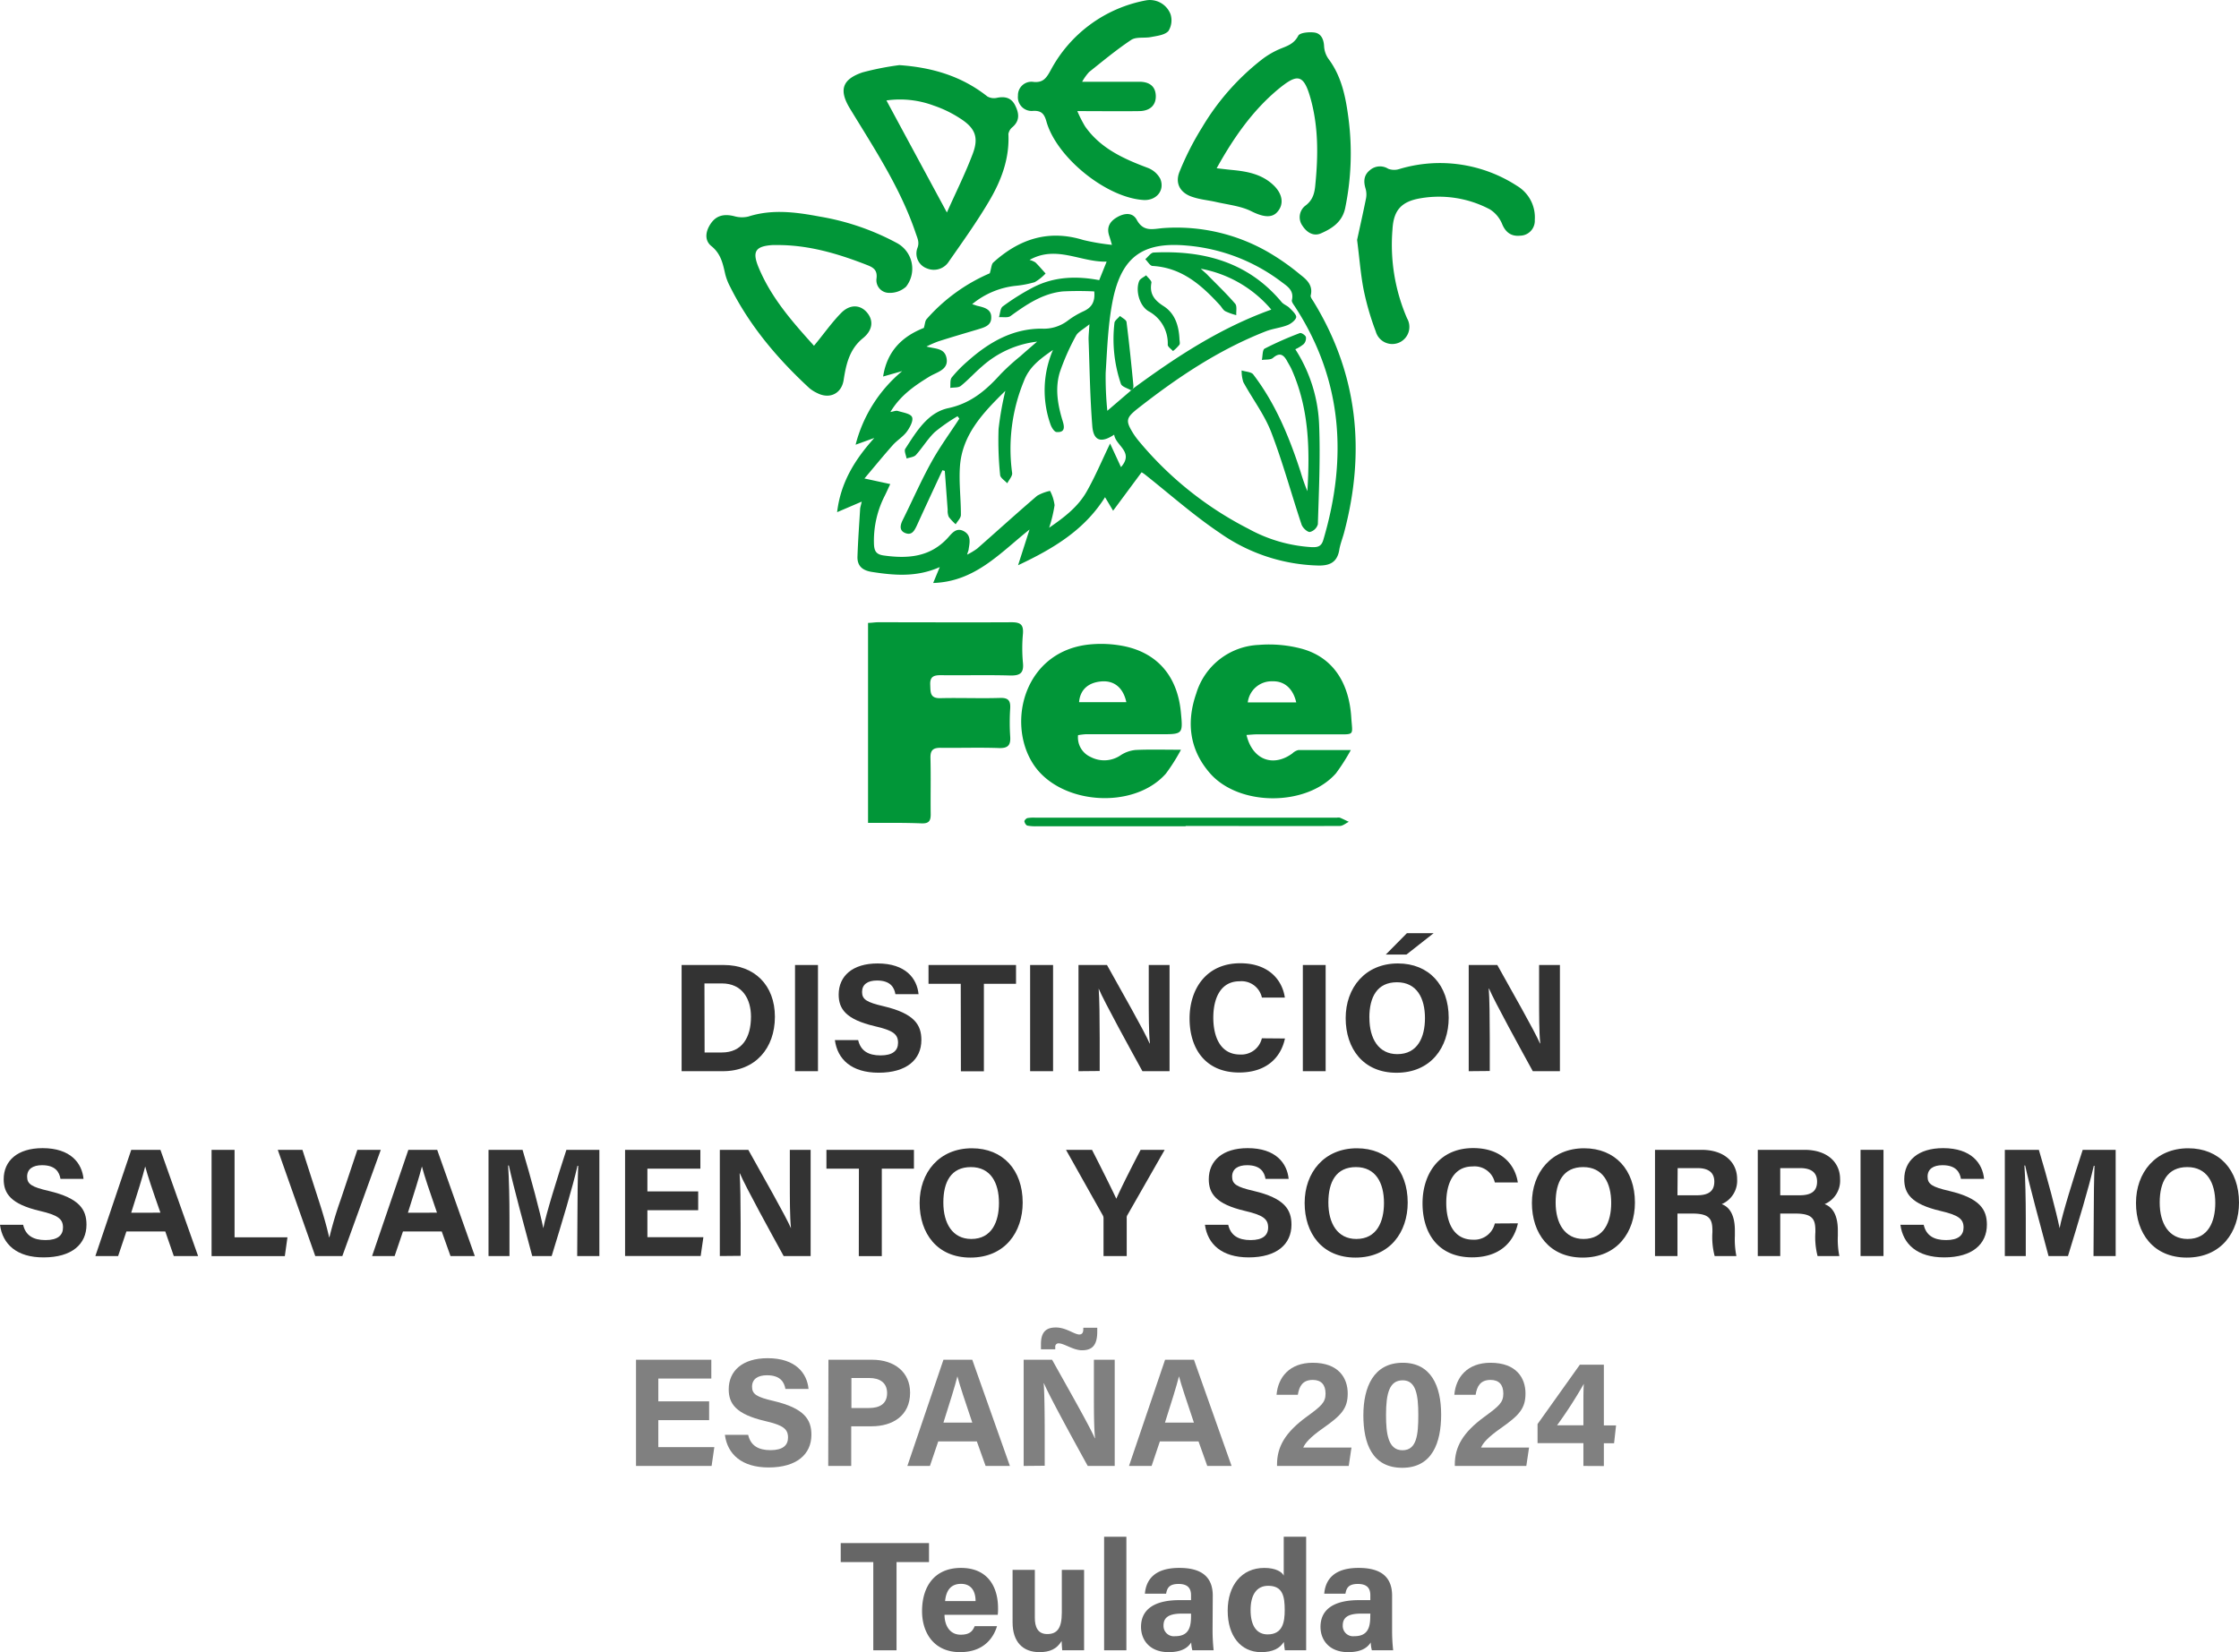<svg xmlns="http://www.w3.org/2000/svg" viewBox="0 0 460.57 339.93"><g id="a8a2d453-6574-4e6f-a6ad-b8495aebddb7" data-name="Capa 2"><g id="ace063d9-2bd7-4120-b838-36b66d51f988" data-name="Capa 1"><g><g><g id="b3af6733-6dac-4aea-84e3-fff33a715639" data-name="ymjfWj"><g><path d="M227.31,102.3c-4.18,6.66-10.44,10.5-17.89,14l2.36-7.35c-6.08,4.84-11.2,10.73-19.82,11l1.35-3.27c-4.72,2.1-9.29,1.72-13.92,1-2-.3-3.1-1.25-3-3.25.11-3.21.34-6.41.54-9.62,0-.39.16-.77.33-1.6l-5.06,2.17c.71-6,3.52-10.68,7.65-15.27L176,91.5a29.07,29.07,0,0,1,9.59-15.15l-3.93,1.12c.84-5.44,4.16-8.34,8.38-10,.25-.84.25-1.46.56-1.8a36.37,36.37,0,0,1,13-9.44c.34-1.1.34-1.88.73-2.23,5.33-4.83,11.37-6.82,18.5-4.62a45.2,45.2,0,0,0,5.9,1c-.29-1-.41-1.41-.55-1.83-.61-1.78.11-3,1.63-3.87s3.16-1,4,.5c1.38,2.58,3.25,1.94,5.45,1.75a37.74,37.74,0,0,1,21.71,5,48.08,48.08,0,0,1,6.53,4.6c1.3,1,2.63,2.18,2.12,4.24-.09.37.33.89.58,1.29,9.14,14.93,10.73,30.86,6.27,47.58-.33,1.22-.82,2.41-1,3.65-.46,2.38-1.9,3.09-4.2,3.07a36.78,36.78,0,0,1-20.37-6.72c-5.4-3.63-10.31-8-15.44-12.06a7.36,7.36,0,0,0-.63-.41l-5.86,7.91Zm5.39-22,.36-.34c8.8-6.47,17.88-12.46,28.45-16.26A24.82,24.82,0,0,0,247,55.29c.75.7,1.16,1,1.53,1.42,1.88,1.91,3.81,3.76,5.55,5.78.42.49.17,1.55.23,2.35a12,12,0,0,1-2.25-.8c-.47-.25-.74-.83-1.12-1.25-3.77-4.12-7.83-7.72-13.84-8.07-.53,0-1-.9-1.51-1.39.57-.47,1.13-1.35,1.73-1.37,10.25-.48,19.42,1.93,26.31,10.19.42.5,1.15.73,1.62,1.2s1.47,1.37,1.38,1.93-1.06,1.34-1.79,1.62c-1.43.56-3,.7-4.44,1.26C250.59,72,242,77.79,233.77,84.27,231.65,86,231.56,86.63,233,89a14.81,14.81,0,0,0,1.23,1.71,71.5,71.5,0,0,0,22.6,18.1,30.68,30.68,0,0,0,12.87,3.76c1.2.05,2.09,0,2.52-1.52,5-16.86,3.92-33-5.87-48-.26-.4-.69-.93-.6-1.3.48-2-.94-2.84-2.12-3.73a37.46,37.46,0,0,0-19.45-7.49c-9-.82-13.4,2.22-15.25,11.1-1,4.92-1.17,10-1.49,15.09a69.66,69.66,0,0,0,.34,7.8Zm-16.9,28.29c3.27-2.24,6-4.38,7.76-7.5s3.05-6.22,4.79-9.83l2.24,4.85c2.77-3.14-1.12-4.4-1.4-6.68-2.69,1.8-4.26,1.28-4.5-1.75-.47-5.95-.55-11.93-.77-17.9,0-.79.09-1.6.18-3.06-1.28,1.06-2.35,1.56-2.78,2.38A47.42,47.42,0,0,0,218,76.61c-1,3.32-.43,6.69.59,10,.36,1.15.58,2.42-1.24,2.28-.45,0-1-.88-1.22-1.46A21,21,0,0,1,216.6,72c-2.75,1.91-4.9,3.52-6,6.45A36.62,36.62,0,0,0,208.2,97.3c.1.65-.65,1.42-1,2.14-.51-.57-1.43-1.11-1.47-1.72a69.57,69.57,0,0,1-.32-9.46,64.64,64.64,0,0,1,1.39-7.84c-4.54,4.46-8.91,9-9.34,15.63-.22,3.28.21,6.59.2,9.89,0,.65-.7,1.29-1.07,1.93a10.3,10.3,0,0,1-1.43-1.53,3.24,3.24,0,0,1-.22-1.45c-.2-2.66-.39-5.33-.59-8l-.49-.14c-1.77,3.81-3.55,7.62-5.29,11.44-.48,1-1,2-2.32,1.5s-1.08-1.63-.57-2.67c2-4,3.8-8.16,6-12.1,1.67-3,3.76-5.86,5.66-8.78l-.37-.5a35.84,35.84,0,0,0-4.68,3.26c-1.46,1.39-2.52,3.2-3.88,4.71-.41.45-1.27.5-1.92.73-.11-.68-.55-1.57-.27-2,2.27-3.5,4.58-7.44,8.83-8.36,4.7-1,7.81-3.72,10.78-7a46.08,46.08,0,0,1,4.06-3.69c1-.89,2-1.76,3.45-3A20.56,20.56,0,0,0,202,75.4c-1.5,1.27-2.82,2.77-4.36,4-.51.41-1.44.29-2.17.41.08-.73-.08-1.66.31-2.15A26.14,26.14,0,0,1,199,74.36c4.36-3.89,9.24-6.75,15.28-6.74A8.14,8.14,0,0,0,219.61,66a17.38,17.38,0,0,1,3.24-1.94c1.66-.75,2.46-1.9,2.24-4.1a63.77,63.77,0,0,0-6.49,0c-4.14.43-7.47,2.7-10.75,5.08-.55.39-1.56.16-2.36.22.25-.76.26-1.84.79-2.22a47,47,0,0,1,6.41-4c4.22-2.13,8.77-2.28,13.42-1.4l1.53-3.81c-5.37.15-10.35-3.45-15.86-.35A4.13,4.13,0,0,1,213,54c.73.72,1.39,1.51,2.08,2.27a9.38,9.38,0,0,1-2.25,1.79,21.17,21.17,0,0,1-3.93.75,16.89,16.89,0,0,0-8.92,3.77c.53.17.78.26,1,.33,1.4.33,3,.65,2.92,2.47,0,1.66-1.5,2-2.81,2.41-2.69.8-5.39,1.59-8.08,2.45a23.53,23.53,0,0,0-2.43,1.06c1.76.5,3.7.26,4.12,2.35s-1.32,2.72-2.79,3.44a10.27,10.27,0,0,0-.92.51c-3,1.85-5.84,3.84-7.83,7.17.71-.12,1.16-.33,1.51-.22,1,.32,2.62.53,2.94,1.26s-.44,2.14-1.07,3c-.78,1.06-2,1.77-2.89,2.77-1.92,2.16-3.75,4.41-5.83,6.87l5.31,1.15c-.47,1-.77,1.67-1.1,2.34a20.3,20.3,0,0,0-2.25,10c.06,1.4.42,2.13,2,2.35,5,.7,9.56.34,13.21-3.65.89-1,1.79-2.22,3.37-1.29,1.43.85,1.12,2.28.9,3.61,0,.25-.14.5-.32,1.16a14.5,14.5,0,0,0,2.06-1.24c4.12-3.62,8.18-7.31,12.35-10.88A9,9,0,0,1,216,101a8.72,8.72,0,0,1,.93,2.94A28.19,28.19,0,0,1,215.8,108.62Z" style="fill: #019638"></path><path d="M178.56,169.31V128.16c.71,0,1.39-.13,2.07-.13,9.15,0,18.31.05,27.47,0,1.91,0,2.46.56,2.32,2.4a32.41,32.41,0,0,0,0,5.91c.24,2.27-.71,2.7-2.75,2.64-4.72-.13-9.44,0-14.16-.06-1.46,0-2.24.3-2.16,2,.07,1.5-.08,2.79,2.1,2.73,4.08-.1,8.17.08,12.26-.05,1.75-.05,2.18.58,2.09,2.19a43.37,43.37,0,0,0,0,5.7c.13,1.81-.41,2.49-2.34,2.42-4-.14-8,0-12-.05-1.54,0-2.1.51-2.06,2.09.1,3.87,0,7.75.05,11.62,0,1.35-.4,1.87-1.81,1.84C186,169.26,182.34,169.31,178.56,169.31Z" style="fill: #019638"></path><path d="M221.76,151.26a4.4,4.4,0,0,0,2.59,4.49,6,6,0,0,0,6.22-.39,6.75,6.75,0,0,1,3-1.05c2.87-.14,5.75-.05,9.36-.05a38.31,38.31,0,0,1-3.11,4.92c-6.66,7.54-21.92,6.41-27.33-2.05-5.54-8.67-1.64-23.5,12.07-24.57a24.05,24.05,0,0,1,6.51.36c7,1.38,11.11,6.21,11.83,13.53.45,4.62.45,4.62-4.17,4.62q-7.71,0-15.43,0A14.57,14.57,0,0,0,221.76,151.26Zm9.93-6.79c-.65-3-2.51-4.47-5.1-4.27-2.74.22-4.41,1.71-4.62,4.27Z" style="fill: #019638"></path><path d="M256.41,151.22c1.22,5.14,5.49,6.69,9.44,3.79a2.65,2.65,0,0,1,1.25-.69c3.35,0,6.71,0,10.77,0a41.5,41.5,0,0,1-3.05,4.78c-6,6.85-19.91,6.87-25.92,0-4.23-4.84-4.89-10.5-2.83-16.41a14.06,14.06,0,0,1,12.86-10,26,26,0,0,1,8.95.82c6.16,1.73,9.61,6.77,10.08,14.08.25,3.82.81,3.5-3.29,3.5H258.83C258.08,151.08,257.34,151.16,256.41,151.22Zm10.23-6.7c-.65-2.88-2.47-4.41-4.85-4.34a4.94,4.94,0,0,0-5.12,4.34Z" style="fill: #019638"></path><path d="M185,13.4c6.73.47,12.81,2.25,18.11,6.45a2.78,2.78,0,0,0,2,.27c1.65-.33,2.94,0,3.72,1.58s1,3.07-.52,4.42a2.36,2.36,0,0,0-.88,1.45c.25,5-1.43,9.48-3.86,13.63-2.55,4.35-5.5,8.47-8.39,12.61a3.65,3.65,0,0,1-4.49,1.42,3.25,3.25,0,0,1-2-4.13c.49-1.21.06-2-.3-3.06-3.13-9.31-8.51-17.41-13.55-25.7-2.3-3.78-1.64-6,2.56-7.44A58.21,58.21,0,0,1,185,13.4Zm-2.66,7.26c4.15,7.71,8.16,15.13,12.44,23.06,1.87-4.2,3.82-8.09,5.34-12.14,1.25-3.34.45-5.25-2.58-7.19a24,24,0,0,0-5.48-2.67A19.87,19.87,0,0,0,182.38,20.66Z" style="fill: #019638"></path><path d="M167.44,71.14c2-2.4,3.61-4.74,5.6-6.76,1.84-1.86,4-1.7,5.37,0s1,3.65-.86,5.17c-2.78,2.24-3.49,5.3-4,8.57-.41,2.88-2.9,4.08-5.48,2.74a7.36,7.36,0,0,1-1.58-1C159.9,73.77,154.18,67,150.19,59a11.8,11.8,0,0,1-1-2.56c-.49-2.17-.88-4.22-2.86-5.81-1.53-1.23-1.18-3.19,0-4.8s2.82-1.82,4.7-1.35a5.68,5.68,0,0,0,2.92.07c4.89-1.56,9.76-.91,14.61,0A51.31,51.31,0,0,1,184.49,50a6,6,0,0,1,1.88,9,5,5,0,0,1-3.66,1.25,2.6,2.6,0,0,1-2.4-3c.18-1.65-.61-2.2-1.92-2.71-6-2.35-12.09-4.16-18.61-4.12-.28,0-.57,0-.85,0-3.53.23-4.25,1.31-2.89,4.59C158.66,61.35,163.11,66.33,167.44,71.14Z" style="fill: #019638"></path><path d="M250.27,34.62c1.27.14,2.22.26,3.17.35,3.12.3,6.14.85,8.54,3.15,1.91,1.83,2.19,4,.69,5.58-1.25,1.33-3.24.78-5.32-.26s-4.77-1.33-7.19-1.88c-1.57-.36-3.2-.49-4.74-1-2.57-.77-3.79-2.76-2.79-5.22a59,59,0,0,1,4.67-9.17,50.18,50.18,0,0,1,12.21-13.88,17.14,17.14,0,0,1,3.61-2.15c1.53-.65,3-1,3.93-2.78.33-.65,2.21-.81,3.32-.67,1.39.19,1.93,1.39,2,2.83a5,5,0,0,0,.87,2.55c2.79,3.7,3.61,8.08,4.17,12.47a55.54,55.54,0,0,1-.7,18.27c-.6,2.87-2.71,4.21-5,5.21-1.54.67-2.92-.22-3.78-1.56a3,3,0,0,1,.65-4.19c1.55-1.18,1.86-2.68,2-4.39.57-5.78.62-11.56-.88-17.21s-2.84-5.56-6.87-2.23C257.59,22.84,253.74,28.37,250.27,34.62Z" style="fill: #019638"></path><path d="M222.6,16.82c4.27,0,8,0,11.74,0,2.18,0,3.34,1,3.41,2.86s-1.08,3.14-3.37,3.18c-4.08.06-8.16,0-12.77,0A25.58,25.58,0,0,0,223.2,26c3.15,4.5,7.85,6.64,12.8,8.5a4.91,4.91,0,0,1,2.67,2.28c1,2.4-.82,4.52-3.43,4.37-7.61-.45-17.92-8.72-20-16.2-.43-1.5-1-2.2-2.68-2.14a2.83,2.83,0,0,1-3.16-3.13,2.77,2.77,0,0,1,3.24-2.82c2,.18,2.64-.88,3.5-2.43A28,28,0,0,1,235.66.09a4.55,4.55,0,0,1,5.12,2.83,4.15,4.15,0,0,1-.43,3.46c-.73.82-2.29,1-3.52,1.23-1.38.29-3.09-.09-4.14.6-3,2-5.82,4.34-8.66,6.61A10.69,10.69,0,0,0,222.6,16.82Z" style="fill: #019638"></path><path d="M279.16,49.36c.53-2.43,1.22-5.48,1.84-8.56a4.33,4.33,0,0,0-.1-2c-.45-1.49-.37-2.79.92-3.81a3.16,3.16,0,0,1,3.73-.27,3.42,3.42,0,0,0,2.26.07,29.09,29.09,0,0,1,24.26,3.46,7.54,7.54,0,0,1,3.64,7,3.06,3.06,0,0,1-3,3.24c-1.79.19-3-.64-3.72-2.41a6.43,6.43,0,0,0-2.51-3,22.38,22.38,0,0,0-14.31-2.28c-3.91.67-5.51,2.45-5.73,6.39a38.11,38.11,0,0,0,3,18.31A3.52,3.52,0,1,1,283,68.2a55.82,55.82,0,0,1-2.47-8.47C279.9,56.57,279.67,53.34,279.16,49.36Z" style="fill: #019638"></path><path d="M243.88,170H213.44a9.13,9.13,0,0,1-2.1-.13c-.28-.06-.57-.55-.62-.89,0-.19.37-.6.63-.66a7.83,7.83,0,0,1,1.68-.08H275a1.65,1.65,0,0,1,.63,0c.62.26,1.21.56,1.82.85-.61.3-1.22.84-1.83.85-10.57.05-21.14,0-31.71,0Z" style="fill: #019638"></path><path d="M232.7,80.33c-.73-.45-1.9-.73-2.13-1.36a28.66,28.66,0,0,1-1.33-12.47c0-.53.75-1,1.14-1.5.47.42,1.29.79,1.35,1.26.55,4.36,1,8.74,1.42,13.11a2.73,2.73,0,0,1-.09.62Z" style="fill: #019638"></path><path d="M266.45,71.86a30.84,30.84,0,0,1,4.9,15.57c.27,6.8-.05,13.63-.26,20.44a2.3,2.3,0,0,1-1.66,1.59c-.56,0-1.48-.88-1.7-1.55-2.11-6.32-3.85-12.78-6.24-19-1.4-3.62-3.85-6.83-5.73-10.28a7.43,7.43,0,0,1-.35-2.41c.82.27,2,.28,2.4.84,4.58,6,7.4,12.88,9.72,20a40.08,40.08,0,0,0,1.4,4c.53-8.57.36-17-3.25-25.08-.29-.64-.68-1.23-1-1.84-.74-1.27-1.53-1.61-2.82-.5-.5.44-1.51.3-2.29.42.18-.8.1-2.08.57-2.33a70,70,0,0,1,7.25-3.2c.29-.11,1.1.41,1.24.8a1.79,1.79,0,0,1-.44,1.45A7.67,7.67,0,0,1,266.45,71.86Z" style="fill: #019638"></path><path d="M242.62,69.69c0,.42.16.93,0,1.23a8.25,8.25,0,0,1-1.33,1.31c-.38-.43-1.07-.86-1.08-1.29a7.48,7.48,0,0,0-3.94-6.9c-1.91-1.13-2.72-4.28-1.94-6.21.2-.5.95-.8,1.44-1.19.38.52,1.16,1.11,1.08,1.54-.43,2.33.65,3.62,2.5,4.8C241.71,64.49,242.47,67,242.62,69.69Z" style="fill: #019638"></path></g></g><g><path d="M140.21,198.55h8.67c6.36,0,10.52,4.19,10.52,10.65s-4,11.2-10.72,11.2h-8.47Zm4.73,18h3.54c4.19,0,6-3.11,6-7.37,0-3.57-1.73-6.84-6-6.84h-3.57Z" style="fill: #333"></path><path d="M168.26,198.55V220.4h-4.72V198.55Z" style="fill: #333"></path><path d="M176.53,214c.5,2.19,2.07,3.15,4.6,3.15s3.6-1,3.6-2.59c0-1.78-1-2.55-4.79-3.42-5.95-1.4-7.42-3.56-7.42-6.51,0-3.81,2.85-6.4,8-6.4,5.81,0,8.12,3.12,8.43,6.32h-4.76c-.23-1.35-1-2.81-3.79-2.81-1.92,0-3.07.8-3.07,2.35s.93,2.13,4.46,2.95c6.35,1.5,7.74,3.86,7.74,6.94,0,4-3,6.73-8.79,6.73-5.55,0-8.47-2.73-9-6.71Z" style="fill: #333"></path><path d="M197.63,202.42H191v-3.87h18v3.87h-6.61v18h-4.73Z" style="fill: #333"></path><path d="M216.62,198.55V220.4H211.9V198.55Z" style="fill: #333"></path><path d="M221.85,220.4V198.55h5.86c2.72,4.91,7.77,13.75,8.77,16.14h.06c-.24-2.28-.24-6.08-.24-9.66v-6.48h4.28V220.4H235c-2.35-4.27-7.94-14.43-9-17H226c.16,1.91.21,6.4.21,10.32v6.64Z" style="fill: #333"></path><path d="M264.32,213.67c-.87,4.07-3.95,7-9.42,7-6.93,0-10.2-4.9-10.2-11.12,0-6,3.38-11.36,10.43-11.36,5.82,0,8.64,3.42,9.17,7.07h-4.72a4.29,4.29,0,0,0-4.6-3.36c-3.9,0-5.4,3.5-5.4,7.48,0,3.69,1.3,7.59,5.52,7.59a4.34,4.34,0,0,0,4.47-3.34Z" style="fill: #333"></path><path d="M272.69,198.55V220.4H268V198.55Z" style="fill: #333"></path><path d="M298,209.4c0,6.08-3.65,11.32-10.74,11.32-6.86,0-10.45-5-10.45-11.24s4-11.25,10.75-11.25C293.94,198.23,298,202.71,298,209.4Zm-16.31,0c0,4.27,1.87,7.49,5.74,7.49,4.21,0,5.69-3.52,5.69-7.41,0-4.13-1.69-7.38-5.76-7.38S281.68,205.13,281.68,209.38ZM294.91,192l-5.6,4.4h-4.25l4.35-4.4Z" style="fill: #333"></path><path d="M302.12,220.4V198.55H308c2.73,4.91,7.77,13.75,8.78,16.14h.06c-.25-2.28-.24-6.08-.24-9.66v-6.48h4.28V220.4H315.3c-2.34-4.27-7.93-14.43-9-17h-.06c.16,1.91.21,6.4.21,10.32v6.64Z" style="fill: #333"></path><path d="M4.76,252c.5,2.19,2.07,3.15,4.6,3.15s3.6-1,3.6-2.59c0-1.78-1.05-2.55-4.79-3.42-5.94-1.4-7.41-3.56-7.41-6.51,0-3.81,2.84-6.4,8-6.4,5.8,0,8.11,3.12,8.42,6.32H12.44c-.23-1.35-1-2.81-3.79-2.81-1.91,0-3.07.8-3.07,2.35s.93,2.13,4.46,2.95c6.35,1.5,7.75,3.86,7.75,6.94,0,4-3,6.73-8.8,6.73C3.45,258.74.52,256,0,252Z" style="fill: #333"></path><path d="M26,253.38l-1.7,5.05H19.62L27,236.58H33l7.75,21.85h-5L34,253.38Zm7-3.87C31.38,244.9,30.4,242,29.87,240h0c-.54,2.15-1.63,5.58-2.88,9.52Z" style="fill: #333"></path><path d="M43.52,236.58h4.73v18H59.13l-.54,3.87H43.52Z" style="fill: #333"></path><path d="M64.85,258.43l-7.71-21.85h5.07l3.25,10.09c1,3.06,1.74,5.65,2.24,7.88h.07a78.21,78.21,0,0,1,2.34-7.81l3.4-10.16h4.82l-7.91,21.85Z" style="fill: #333"></path><path d="M82.89,253.38l-1.71,5.05H76.54L84,236.58h5.93l7.74,21.85h-5l-1.8-5.05Zm7-3.87C88.3,244.9,87.31,242,86.79,240h0c-.54,2.15-1.63,5.58-2.88,9.52Z" style="fill: #333"></path><path d="M118.78,250.23c0-3.72.06-7.9.16-10.37h-.15c-1,4.46-3.21,11.73-5.31,18.57h-4c-1.6-6-3.86-14.27-4.81-18.63h-.15c.19,2.56.28,7.06.28,10.8v7.83h-4.31V236.58h7c1.71,5.71,3.62,12.87,4.27,16.13h0c.53-2.87,2.93-10.53,4.75-16.13h6.78v21.85h-4.56Z" style="fill: #333"></path><path d="M143.62,249H133.17v5.55h11.52l-.56,3.87H128.58V236.58h15.49v3.87h-10.9v4.68h10.45Z" style="fill: #333"></path><path d="M148.07,258.43V236.58h5.86c2.73,4.91,7.77,13.76,8.78,16.14h0c-.24-2.28-.24-6.08-.24-9.66v-6.48h4.28v21.85h-5.55c-2.35-4.27-7.94-14.43-9-17h-.06c.16,1.91.21,6.4.21,10.32v6.64Z" style="fill: #333"></path><path d="M176.68,240.45H170v-3.87h18v3.87h-6.61v18h-4.73Z" style="fill: #333"></path><path d="M210.37,247.43c0,6.08-3.65,11.32-10.75,11.32-6.86,0-10.45-5-10.45-11.24s4-11.25,10.76-11.25C206.32,236.26,210.37,240.74,210.37,247.43Zm-16.32,0c0,4.27,1.88,7.49,5.75,7.49,4.2,0,5.69-3.52,5.69-7.41,0-4.13-1.69-7.38-5.77-7.38S194.05,243.16,194.05,247.41Z" style="fill: #333"></path><path d="M227,258.43v-7.72a1.26,1.26,0,0,0-.18-.7l-7.54-13.43h5.35c1.69,3.3,3.88,7.68,5,10.06,1-2.29,3.34-6.89,5-10.06h4.95l-7.63,13.36a1,1,0,0,0-.18.7v7.79Z" style="fill: #333"></path><path d="M252.65,252c.5,2.19,2.08,3.15,4.6,3.15s3.61-1,3.61-2.59c0-1.78-1.06-2.55-4.79-3.42-5.95-1.4-7.42-3.56-7.42-6.51,0-3.81,2.85-6.4,8-6.4,5.8,0,8.11,3.12,8.43,6.32h-4.76c-.23-1.35-1-2.81-3.79-2.81-1.92,0-3.08.8-3.08,2.35s.93,2.13,4.46,2.95c6.36,1.5,7.75,3.86,7.75,6.94,0,4-3,6.73-8.8,6.73-5.54,0-8.46-2.73-9-6.71Z" style="fill: #333"></path><path d="M289.57,247.43c0,6.08-3.66,11.32-10.75,11.32-6.86,0-10.45-5-10.45-11.24s4-11.25,10.75-11.25C285.51,236.26,289.57,240.74,289.57,247.43Zm-16.32,0c0,4.27,1.87,7.49,5.75,7.49,4.2,0,5.69-3.52,5.69-7.41,0-4.13-1.7-7.38-5.77-7.38S273.25,243.16,273.25,247.41Z" style="fill: #333"></path><path d="M312.24,251.7c-.88,4.07-3.95,7-9.42,7-6.93,0-10.2-4.9-10.2-11.12,0-6,3.38-11.36,10.43-11.36,5.81,0,8.63,3.42,9.17,7.07h-4.73A4.27,4.27,0,0,0,302.9,240c-3.9,0-5.4,3.5-5.4,7.48,0,3.69,1.3,7.59,5.52,7.59a4.34,4.34,0,0,0,4.47-3.34Z" style="fill: #333"></path><path d="M336.31,247.43c0,6.08-3.65,11.32-10.75,11.32-6.85,0-10.44-5-10.44-11.24s4-11.25,10.75-11.25C332.26,236.26,336.31,240.74,336.31,247.43Zm-16.31,0c0,4.27,1.87,7.49,5.74,7.49,4.2,0,5.69-3.52,5.69-7.41,0-4.13-1.69-7.38-5.76-7.38S320,243.16,320,247.41Z" style="fill: #333"></path><path d="M345.06,249.69v8.74h-4.62V236.58H350c4.77,0,7.33,2.63,7.33,6a5.23,5.23,0,0,1-3.17,5.17c1.08.4,2.71,1.53,2.71,5.44v1.08a17.44,17.44,0,0,0,.31,4.16h-4.47a15.17,15.17,0,0,1-.46-4.91v-.31c0-2.39-.6-3.52-4.12-3.52Zm0-3.76h4c2.59,0,3.58-1,3.58-2.82s-1.16-2.77-3.47-2.77h-4.07Z" style="fill: #333"></path><path d="M366.2,249.69v8.74h-4.62V236.58h9.6c4.76,0,7.33,2.63,7.33,6a5.24,5.24,0,0,1-3.18,5.17c1.09.4,2.72,1.53,2.72,5.44v1.08a17.44,17.44,0,0,0,.31,4.16h-4.48a15.54,15.54,0,0,1-.45-4.91v-.31c0-2.39-.6-3.52-4.13-3.52Zm0-3.76h4c2.58,0,3.58-1,3.58-2.82s-1.16-2.77-3.47-2.77H366.2Z" style="fill: #333"></path><path d="M387.44,236.58v21.85h-4.72V236.58Z" style="fill: #333"></path><path d="M395.71,252c.5,2.19,2.07,3.15,4.6,3.15s3.6-1,3.6-2.59c0-1.78-1.05-2.55-4.79-3.42-5.95-1.4-7.41-3.56-7.41-6.51,0-3.81,2.84-6.4,8-6.4,5.8,0,8.11,3.12,8.42,6.32h-4.76c-.23-1.35-1-2.81-3.79-2.81-1.91,0-3.07.8-3.07,2.35s.93,2.13,4.46,2.95c6.35,1.5,7.74,3.86,7.74,6.94,0,4-3,6.73-8.79,6.73-5.55,0-8.47-2.73-9-6.71Z" style="fill: #333"></path><path d="M430.69,250.23c0-3.72.06-7.9.16-10.37h-.15c-1,4.46-3.21,11.73-5.31,18.57h-4c-1.6-6-3.86-14.27-4.81-18.63h-.15c.19,2.56.28,7.06.28,10.8v7.83h-4.31V236.58h7c1.71,5.71,3.62,12.87,4.27,16.13h0c.53-2.87,2.93-10.53,4.75-16.13h6.78v21.85h-4.56Z" style="fill: #333"></path><path d="M460.57,247.43c0,6.08-3.65,11.32-10.74,11.32-6.86,0-10.45-5-10.45-11.24s4-11.25,10.75-11.25C456.52,236.26,460.57,240.74,460.57,247.43Zm-16.31,0c0,4.27,1.87,7.49,5.74,7.49,4.21,0,5.69-3.52,5.69-7.41,0-4.13-1.69-7.38-5.76-7.38S444.26,243.16,444.26,247.41Z" style="fill: #333"></path></g><g><path d="M145.87,292.2H135.42v5.55h11.52l-.56,3.87H130.83V279.77h15.49v3.87h-10.9v4.69h10.45Z" style="fill: gray"></path><path d="M153.9,295.22c.5,2.19,2.07,3.15,4.6,3.15s3.6-1,3.6-2.59c0-1.78-1-2.55-4.79-3.42-5.94-1.4-7.41-3.56-7.41-6.51,0-3.81,2.85-6.4,8-6.4,5.8,0,8.11,3.12,8.42,6.32h-4.76c-.23-1.34-1-2.81-3.79-2.81-1.91,0-3.07.8-3.07,2.35s.93,2.13,4.46,2.95c6.35,1.5,7.75,3.86,7.75,6.94,0,4-3,6.73-8.8,6.73-5.54,0-8.47-2.73-9-6.71Z" style="fill: gray"></path><path d="M170.41,279.77h9c4.65,0,7.8,2.61,7.8,6.77,0,4.74-3.6,6.92-7.91,6.92h-4.2v8.16h-4.73Zm4.73,9.93h3.61c2.18,0,3.73-.84,3.73-3.07s-1.63-3.1-3.63-3.1h-3.71Z" style="fill: gray"></path><path d="M193,296.57l-1.71,5.05h-4.64l7.42-21.85H200l7.74,21.85h-5l-1.8-5.05Zm7-3.87c-1.55-4.61-2.54-7.55-3.06-9.52h0c-.53,2.16-1.63,5.58-2.87,9.52Z" style="fill: gray"></path><path d="M210.57,301.62V279.77h5.85c2.73,4.91,7.78,13.76,8.78,16.14h.06c-.25-2.28-.24-6.08-.24-9.66v-6.48h4.28v21.85h-5.55c-2.35-4.27-7.94-14.43-9-17h-.06c.16,1.91.21,6.4.21,10.32v6.64Zm3.56-24v-1.11c0-2.59,1.21-3.38,3.06-3.38,2.12,0,3.8,1.44,4.82,1.44.48,0,.83-.24.83-1.1v-.28h2.87v.8c0,3-1.22,3.83-3.16,3.83-1.73,0-3.7-1.42-4.72-1.42a.67.67,0,0,0-.76.76v.46Z" style="fill: gray"></path><path d="M238.59,296.57l-1.7,5.05h-4.65l7.42-21.85h5.94l7.74,21.85h-5l-1.8-5.05Zm7-3.87c-1.55-4.61-2.54-7.55-3.07-9.52h0c-.54,2.16-1.63,5.58-2.88,9.52Z" style="fill: gray"></path><path d="M262.69,301.62v-.29c0-3.63,1.63-6.58,6.14-9.87,2.95-2.15,3.84-2.9,3.84-4.72s-.88-2.82-2.63-2.82c-2.05,0-2.78,1.25-3.07,3.06h-4.38c.3-3.59,2.66-6.59,7.45-6.59,5.36,0,7.19,3.19,7.19,6.31s-1.31,4.51-5.15,7.2c-2.57,1.81-3.6,3-4,3.94H278l-.56,3.78Z" style="fill: gray"></path><path d="M296.45,291.06c0,5.74-1.82,10.94-8,10.94s-8-5-8-10.8,2.1-10.81,8.1-10.81C294.35,280.39,296.45,285.14,296.45,291.06Zm-11.34.08c0,3.84.43,7.25,3.38,7.25s3.26-3.19,3.26-7.3-.49-7.09-3.21-7.09S285.11,286.63,285.11,291.14Z" style="fill: gray"></path><path d="M299.26,301.62v-.29c0-3.63,1.63-6.58,6.15-9.87,2.94-2.15,3.83-2.9,3.83-4.72s-.88-2.82-2.63-2.82c-2.05,0-2.78,1.25-3.07,3.06h-4.38c.3-3.59,2.66-6.59,7.45-6.59,5.36,0,7.19,3.19,7.19,6.31s-1.31,4.51-5.14,7.2c-2.58,1.81-3.61,3-4,3.94h9.87l-.56,3.78Z" style="fill: gray"></path><path d="M325.71,301.62v-4.69h-9.43V293l8.7-12.21h4.94v12.49h2.51l-.41,3.67h-2.1v4.69Zm0-12.07c0-2.26,0-3.52.09-4.83a90.06,90.06,0,0,1-5.51,8.54h5.42Z" style="fill: gray"></path></g></g><g><path d="M179.64,321.4h-6.7v-3.91H191.1v3.91h-6.68v18.15h-4.78Z" style="fill: #666"></path><path d="M194.29,332.25c0,2.07,1,4.09,3.32,4.09,1.91,0,2.46-.76,2.89-1.76h4.59c-.59,2-2.4,5.35-7.6,5.35-5.46,0-7.82-4.08-7.82-8.42,0-5.2,2.66-8.91,8-8.91,5.69,0,7.63,4.12,7.63,8.25a10.25,10.25,0,0,1-.06,1.4Zm6.39-2.82c0-1.93-.8-3.55-3-3.55s-3.08,1.52-3.27,3.55Z" style="fill: #666"></path><path d="M223,334.74c0,1.59,0,3.33,0,4.81h-4.5c-.06-.44-.09-1.33-.12-1.91-1,1.66-2.45,2.29-4.56,2.29-3.38,0-5.53-2.05-5.53-6.15V323h4.58v9.87c0,1.83.57,3.34,2.55,3.34s3-1.12,3-4.4V323H223Z" style="fill: #666"></path><path d="M227.12,339.55V316.19h4.58v23.36Z" style="fill: #666"></path><path d="M249.43,335.27a39,39,0,0,0,.22,4.28h-4.38a6.81,6.81,0,0,1-.23-1.62c-.6.93-1.73,2-4.66,2-4,0-5.67-2.62-5.67-5.19,0-3.77,3-5.51,7.88-5.51H245v-1c0-1.17-.43-2.33-2.55-2.33-1.94,0-2.36.82-2.58,2h-4.36c.25-2.94,2.07-5.32,7.11-5.3,4.43,0,6.85,1.76,6.85,5.71ZM245,332h-1.87c-2.76,0-3.79.84-3.79,2.44a2.13,2.13,0,0,0,2.39,2.21c2.91,0,3.27-2,3.27-4.21Z" style="fill: #666"></path><path d="M268.68,316.19V335c0,1.51,0,3,0,4.55H264.3c-.09-.5-.18-1.35-.21-1.73-.79,1.3-2.22,2.11-4.69,2.11-4.19,0-6.86-3.36-6.86-8.53s2.84-8.8,7.53-8.8c2.38,0,3.66.84,4,1.59v-8Zm-11.43,15.09c0,3.23,1.26,5,3.5,5,3.16,0,3.52-2.63,3.52-5,0-2.83-.4-5-3.4-5C258.47,326.28,257.25,328.16,257.25,331.28Z" style="fill: #666"></path><path d="M286.36,335.27a36.58,36.58,0,0,0,.22,4.28H282.2a6.81,6.81,0,0,1-.23-1.62c-.6.93-1.73,2-4.66,2-4,0-5.68-2.62-5.68-5.19,0-3.77,3-5.51,7.89-5.51h2.36v-1c0-1.17-.42-2.33-2.55-2.33-1.93,0-2.36.82-2.57,2H272.4c.25-2.94,2.07-5.32,7.1-5.3,4.44,0,6.86,1.76,6.86,5.71ZM281.89,332H280c-2.77,0-3.79.84-3.79,2.44a2.13,2.13,0,0,0,2.38,2.21c2.92,0,3.28-2,3.28-4.21Z" style="fill: #666"></path></g></g></g></g></svg>